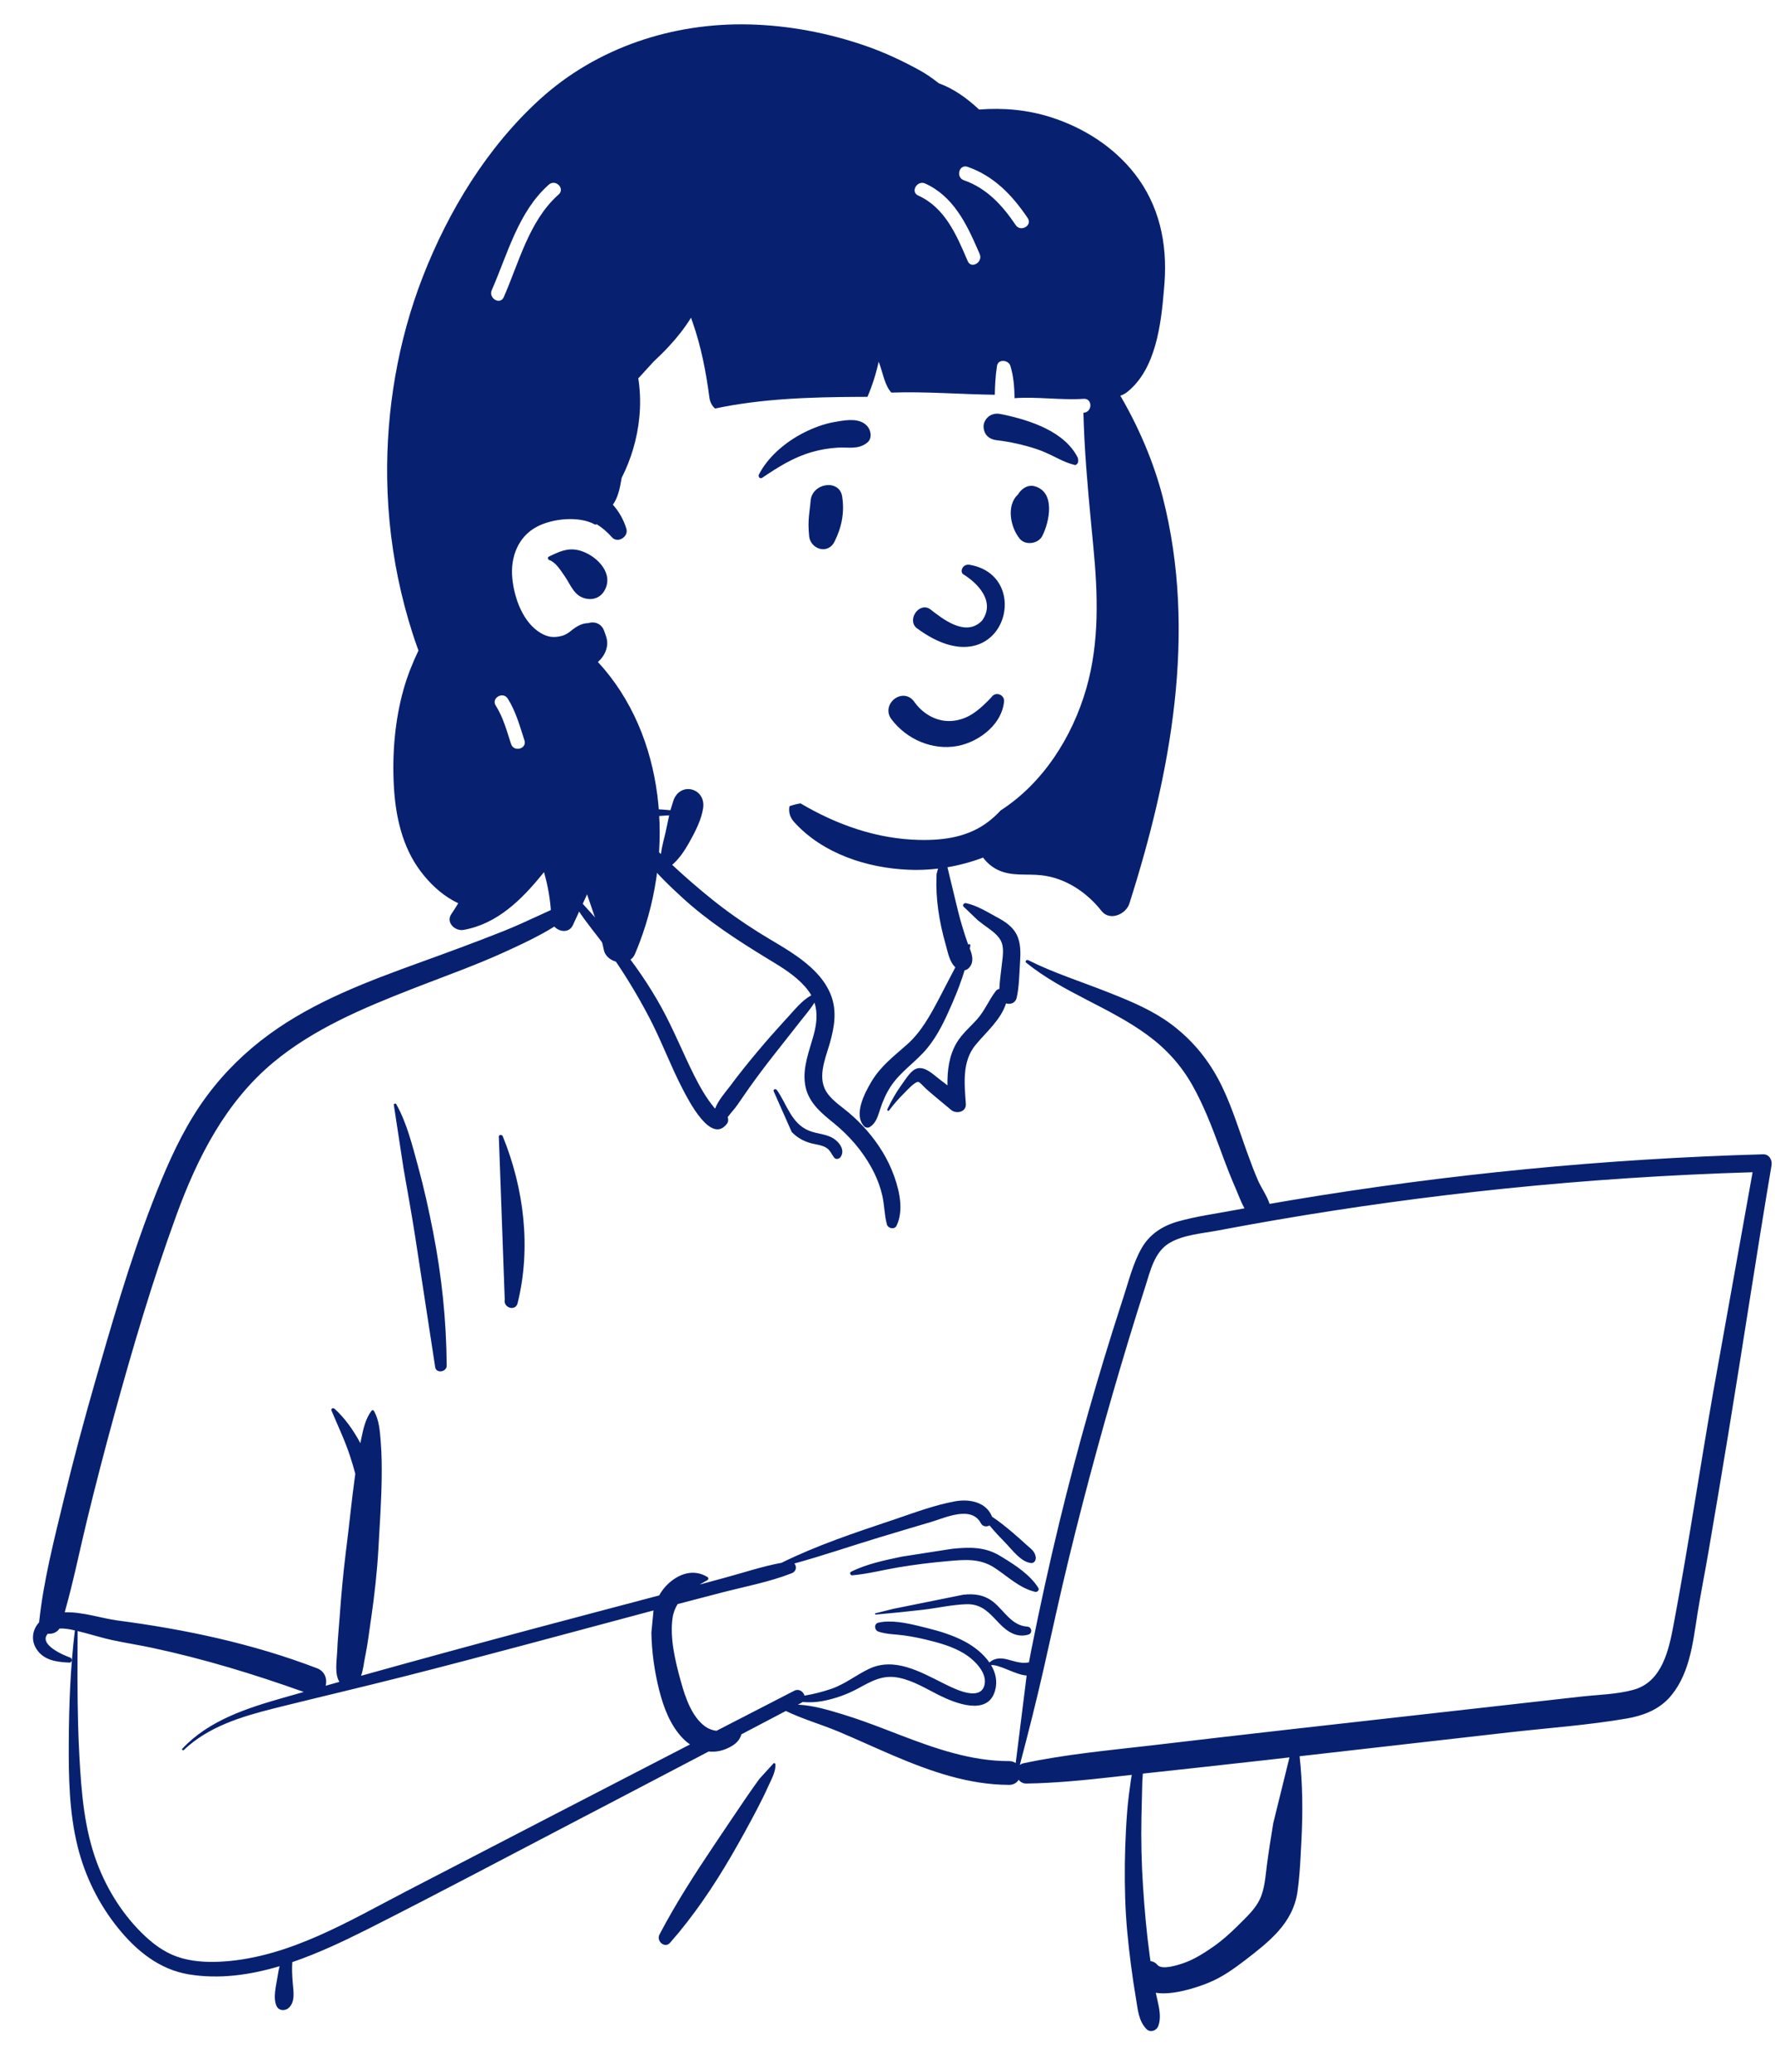 <svg width="270" height="315" viewBox="0 0 270 315" fill="none" xmlns="http://www.w3.org/2000/svg">
<path fill-rule="evenodd" clip-rule="evenodd" d="M102.474 121.609C103.594 118.791 107.381 119.886 106.959 122.847C106.707 124.62 105.736 126.493 104.864 128.047C104.155 129.312 103.345 130.546 102.247 131.495C104.201 133.319 106.23 135.077 108.309 136.746C110.579 138.567 112.965 140.246 115.432 141.788C117.594 143.141 119.855 144.34 121.894 145.884C123.79 147.319 125.517 149.045 126.395 151.299C127.331 153.698 126.925 156.176 126.235 158.574L126.156 158.845C125.452 161.221 124.233 164.085 125.923 166.323C126.784 167.463 128.035 168.27 129.115 169.181C130.075 169.99 130.976 170.871 131.803 171.817C133.605 173.879 135.071 176.199 135.996 178.784L136.079 179.018C136.872 181.307 137.451 184.11 136.38 186.357C136.072 187.001 135.081 186.791 134.909 186.164C134.52 184.744 134.54 183.256 134.214 181.815C133.874 180.317 133.309 178.895 132.571 177.549C131.143 174.946 129.209 172.722 126.924 170.842L126.24 170.286C124.458 168.822 122.82 167.269 122.458 164.846C122.071 162.254 123.109 159.784 123.776 157.331C124.241 155.621 124.393 153.982 123.89 152.437C123.277 153.44 122.439 154.392 121.776 155.241C120.457 156.932 119.125 158.614 117.796 160.298C116.434 162.025 115.106 163.78 113.841 165.58C113.275 166.385 112.715 167.195 112.157 168.006C111.738 168.615 111.153 169.224 110.695 169.845C110.806 170.178 110.798 170.561 110.596 170.833C108.171 174.113 104.721 167.27 103.821 165.541C101.988 162.02 100.624 158.28 98.786 154.76C96.88 151.111 94.711 147.559 92.293 144.228C90.83 142.213 89.191 140.32 87.853 138.242C84.701 141.102 80.553 143.019 76.743 144.758C72.557 146.668 68.209 148.229 63.917 149.886L62.649 150.379C55.254 153.267 47.678 156.44 41.532 161.57C34.309 167.599 30.036 176.001 26.855 184.702C23.193 194.719 20.163 205.006 17.339 215.287C15.894 220.547 14.523 225.831 13.234 231.132C12.098 235.802 11.156 240.518 9.841 245.14C12.508 245.046 15.55 246.079 17.827 246.378C28.204 247.737 38.442 249.904 48.239 253.656C49.449 254.119 49.799 255.329 49.536 256.309C50.234 256.112 50.931 255.912 51.629 255.716C50.864 254.544 51.229 252.447 51.289 251.148L51.293 251.059C51.355 249.327 51.543 247.593 51.664 245.865C51.896 242.57 52.198 239.299 52.599 236.023L52.702 235.203C53.156 231.639 53.492 228.054 53.989 224.496L54.047 224.088C53.809 223.178 53.532 222.279 53.242 221.383C52.467 218.998 51.373 216.753 50.415 214.444C50.302 214.172 50.689 214.015 50.87 214.178C52.493 215.64 53.782 217.493 54.818 219.432C54.836 219.34 54.852 219.249 54.87 219.157L54.988 218.575C55.28 217.155 55.634 215.662 56.505 214.51C56.597 214.388 56.781 214.362 56.868 214.51C57.701 215.921 57.794 217.707 57.922 219.312C58.067 221.127 58.085 222.966 58.06 224.786C58.01 228.344 57.759 231.912 57.56 235.464C57.364 238.954 56.979 242.4 56.484 245.856L56.389 246.505C56.147 248.15 55.949 249.815 55.629 251.449L55.539 251.894C55.368 252.704 55.263 253.846 54.923 254.795C63.673 252.353 72.437 249.966 81.218 247.621C87.564 245.926 93.916 244.256 100.266 242.576C100.602 241.972 101.019 241.407 101.539 240.903C103.255 239.24 105.529 238.498 107.614 239.778C107.783 239.883 107.798 240.149 107.614 240.249C107.214 240.468 106.814 240.692 106.421 240.925L110.234 239.892C113.084 239.119 115.968 238.153 118.885 237.614C124.258 234.961 130.036 233.04 135.696 231.142L136.363 230.916C139.261 229.927 142.259 228.821 145.253 228.272C147.445 227.871 150.018 228.355 150.899 230.603C152.015 231.339 153.065 232.203 154.078 233.054C154.811 233.669 155.513 234.322 156.227 234.959L156.358 235.074C156.942 235.581 157.405 235.921 157.548 236.727C157.622 237.144 157.357 237.708 156.844 237.652C155.272 237.484 153.994 235.661 152.929 234.573C152.105 233.731 151.275 232.861 150.524 231.937C150.086 232.175 149.485 232.132 149.207 231.604C147.761 228.864 143.799 230.762 141.608 231.412L138.468 232.342C136.898 232.808 135.329 233.276 133.763 233.752C129.458 235.06 125.174 236.525 120.829 237.726C121.218 238.154 121.164 238.914 120.426 239.204C117.025 240.539 113.295 241.23 109.762 242.146C107.531 242.725 105.302 243.307 103.074 243.893C102.692 244.513 102.417 245.213 102.301 246.029C101.876 249.029 102.696 252.489 103.495 255.391L103.615 255.823C104.272 258.156 105.238 261.015 107.249 262.488C107.74 262.847 108.365 263.097 108.995 263.154C112.931 261.126 116.868 259.098 120.806 257.075C121.536 256.7 122.21 257.207 122.373 257.811C123.762 257.583 125.148 257.224 126.41 256.795C128.53 256.074 130.186 254.7 132.173 253.749C136.02 251.911 139.948 254.169 143.391 255.886L144.185 256.277C145.729 257.027 148.942 258.467 149.683 256.416C150.4 254.432 148.134 252.312 146.671 251.419C144.926 250.354 142.895 249.784 140.924 249.31C139.798 249.039 138.658 248.817 137.512 248.656C136.212 248.473 134.869 248.5 133.617 248.078C132.995 247.869 132.899 246.88 133.617 246.717C135.544 246.278 137.844 246.757 139.855 247.246L140.906 247.505C142.933 248.003 144.978 248.627 146.824 249.62C148.166 250.342 149.582 251.438 150.507 252.781C151.311 252.034 152.311 252.059 153.353 252.336L153.918 252.493C154.852 252.752 155.608 252.931 156.517 252.751C156.638 252.09 156.762 251.428 156.893 250.766C158.188 244.262 159.608 237.782 161.174 231.337C163.877 220.22 167.004 209.225 170.529 198.343L170.883 197.255C171.696 194.766 172.35 192.054 173.661 189.768C174.901 187.605 176.887 186.36 179.247 185.7C181.925 184.952 184.739 184.56 187.471 184.055C188.08 183.942 188.691 183.835 189.301 183.724C188.786 182.793 188.401 181.736 188.055 180.924L187.994 180.784C187.249 179.085 186.58 177.355 185.935 175.617L185.451 174.31C184.285 171.162 183.081 168.066 181.442 165.122C179.716 162.024 177.426 159.491 174.572 157.395C168.753 153.12 161.739 150.94 156.094 146.371C155.863 146.184 156.159 145.864 156.394 145.983C160.205 147.899 164.32 149.202 168.284 150.762L169.066 151.071C172.199 152.314 175.381 153.667 178.093 155.68C181.116 157.924 183.497 160.711 185.287 164.025C187.051 167.292 188.179 170.948 189.424 174.437L189.757 175.367C190.259 176.761 190.777 178.151 191.371 179.508C191.843 180.585 192.723 181.815 193.123 183.045C194.218 182.855 195.312 182.665 196.408 182.482C220.138 178.517 244.133 176.187 268.182 175.505C269.122 175.479 269.609 176.377 269.47 177.198C267.163 190.856 265.112 204.56 262.861 218.227C261.879 224.193 260.877 230.153 259.852 236.111C259.332 239.13 258.732 242.136 258.24 245.159C257.843 247.6 257.555 250.061 256.873 252.445C256.261 254.584 255.323 256.645 253.781 258.277C252.12 260.035 249.801 260.886 247.467 261.288C241.541 262.309 235.463 262.726 229.489 263.406L197.684 267.027C198.149 271.255 198.184 275.417 197.97 279.694L197.849 282.029C197.749 283.907 197.631 285.787 197.361 287.646C197.023 289.978 195.957 291.952 194.388 293.694C192.946 295.293 191.195 296.657 189.491 297.965C187.723 299.323 185.896 300.633 183.817 301.473L183.547 301.58C181.724 302.293 178.302 303.396 175.809 302.993C176.135 304.627 176.766 306.384 176.207 308C175.948 308.751 174.967 309.126 174.366 308.487C173.175 307.221 173.082 305.549 172.8 303.897C172.507 302.178 172.254 300.453 172.029 298.724C171.594 295.381 171.256 292.007 171.153 288.636C171.047 285.173 171.087 281.706 171.274 278.248C171.37 276.472 171.489 274.697 171.714 272.932C171.81 272.179 171.908 271.426 172.02 270.675C172.061 270.401 172.107 270.129 172.156 269.857L169.301 270.179C164.924 270.668 160.544 271.11 156.136 271.179C155.614 271.187 155.213 270.949 154.95 270.602C154.67 271.058 154.184 271.384 153.486 271.382C147.33 271.359 141.597 269.344 135.998 266.97C133.176 265.773 130.398 264.477 127.571 263.29C124.933 262.182 122.113 261.392 119.538 260.144L112.773 263.695C112.723 263.87 112.66 264.035 112.592 264.173C112.151 265.073 111.283 265.561 110.396 265.929C109.545 266.282 108.663 266.392 107.804 266.303C102.673 268.994 97.541 271.682 92.406 274.364L87.269 277.043C77.036 282.376 66.842 287.796 56.544 293.003L55.786 293.385C52.229 295.17 48.409 296.98 44.462 298.33C44.391 299.33 44.436 300.302 44.519 301.361L44.54 301.591C44.657 302.842 44.91 304.409 43.907 305.299C43.386 305.762 42.454 305.764 42.099 305.066C41.456 303.8 42.034 301.804 42.237 300.428C42.31 299.939 42.398 299.436 42.528 298.949C38.003 300.297 33.34 300.951 28.735 300.194C24.252 299.457 20.779 296.63 17.979 293.173C15.025 289.524 12.925 285.272 11.799 280.714C10.517 275.527 10.433 270.17 10.463 264.857C10.495 259.199 10.704 253.514 11.392 247.894C10.639 247.717 9.803 247.564 9.042 247.617C8.665 248.22 7.933 248.475 7.272 248.396C5.835 249.983 9.481 251.604 10.646 252.01C11.05 252.151 11.007 252.808 10.54 252.788L10.246 252.774C8.446 252.679 6.586 252.371 5.528 250.697C4.68 249.355 4.935 247.765 5.946 246.671C6.614 240.352 8.21 234.198 9.696 228.034C11.154 221.984 12.776 215.973 14.494 209.992L15.265 207.315C17.971 197.936 20.8 188.482 24.533 179.477C26.396 174.98 28.544 170.566 31.455 166.645C34.168 162.99 37.371 159.863 41.053 157.191C47.917 152.211 55.972 149.202 63.886 146.335L64.24 146.207C68.341 144.722 72.432 143.22 76.486 141.611C80.072 140.189 83.507 138.385 87.076 136.941C86.96 136.731 86.848 136.518 86.74 136.302L86.674 136.358C86.663 136.367 86.651 136.376 86.639 136.384C86.281 136.633 85.752 136.51 85.456 136.231C84.621 135.442 84.904 134.567 85.462 133.749L85.534 133.645C86.216 132.689 86.824 131.679 87.453 130.688L87.847 130.069C88.903 128.414 90.013 126.749 91.422 125.381C92.074 124.747 92.788 124.273 93.545 123.92C93.48 123.783 94.047 123.503 94.208 123.644C96.605 122.766 99.362 122.95 101.975 123.192M196.145 267.202L192.813 267.581C189.146 267.998 185.479 268.402 181.811 268.802L173.843 269.668C173.823 270.123 173.768 270.567 173.758 270.911C173.706 272.68 173.667 274.451 173.63 276.221C173.557 279.77 173.638 283.322 173.871 286.863C174.097 290.295 174.395 293.727 174.858 297.136L174.953 297.817L175.008 298.176C175.386 298.212 175.757 298.392 176.066 298.761C176.74 299.566 179.18 298.783 180.133 298.444C181.7 297.886 183.176 296.943 184.538 295.998C185.867 295.074 187.065 293.998 188.216 292.864L189.157 291.932C190.094 291 191.031 290.008 191.605 288.837C192.383 287.248 192.484 285.298 192.712 283.567C192.993 281.439 193.328 279.311 193.681 277.193M99.406 244.861L99.06 244.951C86.504 248.29 73.966 251.728 61.372 254.919C55.139 256.499 48.876 257.964 42.636 259.513L41.626 259.766C36.703 261.011 31.72 262.51 27.95 266.084C27.811 266.215 27.609 266.013 27.74 265.873C31.803 261.545 37.582 259.712 43.13 258.124C44.156 257.83 45.183 257.544 46.209 257.252C38.663 254.56 30.998 252.217 23.156 250.547C21.137 250.117 19.094 249.801 17.077 249.369C15.669 249.068 14.295 248.632 12.903 248.271L11.808 247.995L11.793 251.459C11.775 256.365 11.784 261.267 12.034 266.173L12.081 267.081C12.373 272.54 12.829 278.112 14.764 283.26C16.337 287.442 18.845 291.383 22.123 294.429C23.782 295.971 25.566 297.171 27.771 297.763C29.818 298.313 31.963 298.378 34.068 298.231C44.162 297.526 53.148 292.038 61.917 287.495C76.26 280.063 90.605 272.635 104.962 265.231C104.574 264.966 104.208 264.66 103.876 264.316C101.951 262.326 100.935 259.602 100.268 256.964C99.558 254.156 99.133 251.146 99.084 248.247M117.674 268.1C117.801 268.032 117.948 268.117 117.954 268.261C117.998 269.358 117.392 270.44 116.939 271.429L116.891 271.535C116.341 272.759 115.739 273.967 115.116 275.157C113.871 277.533 112.577 279.883 111.227 282.201C108.511 286.862 105.494 291.328 101.927 295.387C101.121 296.304 99.796 295.128 100.313 294.141C102.806 289.382 105.712 284.888 108.703 280.433C110.2 278.203 111.697 275.97 113.209 273.75C113.84 272.824 114.479 271.9 115.135 270.991L115.531 270.447M266.591 178.231C253.991 178.612 241.406 179.434 228.866 180.723C217.204 181.922 205.584 183.517 194.03 185.506C191.616 185.921 189.206 186.354 186.799 186.803L185.355 187.075C182.947 187.531 180.006 187.72 177.862 189.007C175.602 190.364 174.991 193.2 174.239 195.539C173.355 198.289 172.494 201.048 171.655 203.813C168.326 214.791 165.285 225.864 162.572 237.011C161.225 242.544 160.03 248.107 158.771 253.66C157.653 258.594 156.419 263.472 155.129 268.356C155.288 268.233 155.483 268.139 155.718 268.088C162.121 266.725 168.657 266.133 175.156 265.379L175.784 265.306C182.507 264.515 189.23 263.729 195.956 262.973L240.492 257.96C243.119 257.665 245.933 257.625 248.489 256.919C252.834 255.72 253.853 250.857 254.582 246.985L254.604 246.868C256.803 235.168 258.552 223.367 260.603 211.638M156.166 254.756C154.436 254.642 152.07 253.057 150.758 253.171C151.447 254.327 151.758 255.646 151.361 257.054C150.256 260.974 145.261 258.946 142.855 257.749C140.882 256.766 138.977 255.565 136.793 255.104C134.319 254.584 132.643 255.568 130.552 256.703C128.835 257.636 126.966 258.305 125.043 258.651C124.02 258.836 123.049 258.855 122.08 258.783C122.021 258.831 121.956 258.875 121.881 258.915L121.368 259.184C123.687 259.29 126.048 260.006 128.206 260.662C130.442 261.341 132.637 262.16 134.821 262.997L136.969 263.823C142.267 265.854 147.752 267.782 153.486 267.765C153.898 267.764 154.236 267.878 154.502 268.064M146.492 242.475C148.2 242.266 149.776 242.49 151.141 243.602C152.788 244.944 153.893 247.17 156.26 247.316C156.95 247.359 157.11 248.33 156.424 248.532C154.663 249.054 153.237 248.101 152.037 246.862L151.23 246.019C150.044 244.79 148.95 243.84 146.937 243.913C144.782 243.992 142.623 244.49 140.482 244.744C138.056 245.031 135.631 245.275 133.198 245.486C133.085 245.496 133.066 245.318 133.171 245.292L135.897 244.613M144.843 235.486L145.124 235.458C147.605 235.217 149.873 235.207 152.089 236.543L152.514 236.8C154.511 238.015 156.685 239.446 157.934 241.413C158.138 241.735 157.801 242.114 157.459 242.032C155.058 241.455 153.303 239.693 151.284 238.373C149.019 236.893 146.678 237.137 144.095 237.367C141.594 237.59 139.094 237.896 136.618 238.313C134.29 238.705 131.956 239.323 129.605 239.52L129.606 239.516C129.337 239.515 129.184 239.112 129.458 238.975C131.843 237.783 134.606 237.218 137.201 236.674M59.905 167.985C59.902 167.788 60.178 167.715 60.274 167.885C61.888 170.726 62.732 174.21 63.592 177.34C64.492 180.62 65.219 183.933 65.872 187.27C67.195 194.027 67.899 200.746 67.947 207.633C67.954 208.616 66.353 208.878 66.196 207.87C65.157 201.171 64.161 194.465 63.113 187.767C62.586 184.399 61.973 181.043 61.386 177.685M75.883 172.934C75.764 172.542 76.334 172.411 76.479 172.769C79.718 180.726 80.815 189.743 78.736 198.138C78.418 199.422 76.538 198.865 76.778 197.597M117.661 165.864C117.645 165.571 118.025 165.525 118.169 165.726C119.704 167.89 120.34 170.789 123.033 171.907C124.377 172.465 125.89 172.368 127.078 173.311C127.872 173.942 128.481 174.938 127.885 175.893C127.692 176.202 127.154 176.356 126.893 176.021C126.513 175.532 126.311 174.947 125.794 174.581C125.064 174.064 124.08 174.032 123.244 173.79C122.162 173.476 121.208 172.926 120.427 172.11M143.301 129.77C143.459 129.69 143.611 129.741 143.712 129.878C143.857 130.073 143.839 130.263 143.662 130.396C143.898 130.88 144.177 132.091 144.217 132.267C144.379 132.982 144.551 133.692 144.731 134.402C145.093 135.833 145.411 137.276 145.774 138.708C146.159 140.226 146.618 141.728 147.128 143.208C147.161 143.303 147.198 143.401 147.236 143.501L147.294 143.651L147.308 143.628C147.412 143.464 147.628 143.578 147.602 143.752C147.578 143.91 147.546 144.067 147.52 144.225L147.573 144.367C147.907 145.266 148.136 146.213 147.523 147.007C147.294 147.303 147.042 147.479 146.727 147.531C146.224 149.194 145.591 150.825 144.915 152.392L144.716 152.849C143.721 155.135 142.659 157.391 141.074 159.337C139.343 161.462 136.963 162.912 135.455 165.24C134.754 166.323 134.266 167.462 133.87 168.685L133.721 169.149C133.44 170.014 133.115 170.853 132.304 171.36C132.046 171.522 131.658 171.47 131.449 171.25C129.787 169.49 131.527 166.203 132.53 164.498C133.924 162.129 135.941 160.612 137.961 158.824C140.138 156.897 141.526 154.319 142.87 151.779C143.693 150.223 144.487 148.634 145.323 147.071C144.449 146.298 144.17 144.763 143.874 143.696L143.847 143.6C143.357 141.892 142.969 140.139 142.723 138.378C142.487 136.685 142.388 135.016 142.451 133.314L142.469 132.88M146.549 137.828C146.356 137.563 146.676 137.263 146.941 137.319C148.551 137.652 150.125 138.627 151.571 139.416L151.725 139.5C152.879 140.122 154.04 140.885 154.645 142.095C155.304 143.409 155.25 144.923 155.16 146.352L155.151 146.485C155.041 148.199 155.024 149.979 154.661 151.661C154.476 152.522 153.697 152.765 153.031 152.561C152.238 155.066 150.011 156.912 148.384 158.888C146.311 161.408 146.701 164.811 146.918 167.846C147.005 169.075 145.478 169.424 144.691 168.768L142.878 167.261C142.577 167.01 142.275 166.758 141.974 166.505C141.717 166.288 141.462 166.07 141.209 165.848L140.831 165.514C140.663 165.364 139.923 164.537 139.707 164.503C139.183 164.42 137.939 165.801 137.513 166.234L137.459 166.288C136.657 167.075 135.933 167.922 135.258 168.819C135.134 168.984 134.891 168.847 134.98 168.657C135.585 167.361 136.287 166.122 137.122 164.962L137.291 164.731C137.846 163.982 138.592 162.66 139.572 162.439C140.769 162.169 141.964 163.37 142.835 164.037L142.89 164.078C143.304 164.389 143.714 164.706 144.122 165.025C144.079 162.765 144.365 160.482 145.53 158.535C146.353 157.161 147.584 156.144 148.638 154.964C149.811 153.65 150.424 152.034 151.486 150.666C151.623 150.49 151.811 150.395 152.015 150.365C152.056 149.265 152.218 148.153 152.343 147.065L152.379 146.739C152.506 145.557 152.805 144.112 152.226 143.005C151.68 141.959 150.426 141.22 149.497 140.51L148.739 139.922M94.288 125.324C93.804 125.604 93.35 125.953 92.939 126.39C91.645 127.764 90.72 129.473 89.82 131.118C89.335 132.004 88.867 132.899 88.379 133.783C88.166 134.168 87.947 134.548 87.726 134.928C87.624 135.103 87.32 135.45 87.17 135.665C87.337 135.899 87.51 136.13 87.686 136.359C87.754 136.446 92.396 141.507 94.014 143.487C96.492 146.521 98.707 149.726 100.601 153.156C102.455 156.515 103.867 160.072 105.584 163.496C106.444 165.21 107.404 166.912 108.628 168.396C108.675 168.454 108.725 168.508 108.774 168.565C109.241 167.302 110.438 165.95 111.025 165.174L111.08 165.101C112.414 163.302 113.822 161.558 115.26 159.843C116.574 158.277 117.922 156.745 119.301 155.238L119.821 154.674C120.782 153.635 122.003 152.08 123.411 151.337C123.26 151.068 123.085 150.802 122.885 150.539C121.566 148.815 119.702 147.563 117.862 146.434L116.67 145.708C112.173 142.966 107.747 140.097 103.843 136.534C101.778 134.648 99.742 132.674 98.006 130.475L97.392 129.697M101.791 123.966C99.685 124.143 97.411 124.101 95.466 124.787C97.195 126.424 98.84 128.191 100.529 129.855C100.679 128.73 100.987 127.618 101.247 126.52" fill="#072170"/>
<path fill-rule="evenodd" clip-rule="evenodd" d="M82.101 15.117C90.764 7.229 102.306 3.434 113.951 3.714C119.982 3.86 125.992 5.009 131.688 6.978C134.537 7.966 137.297 9.256 139.935 10.714C140.885 11.239 141.762 11.854 142.605 12.506L142.816 12.67H142.818C145.081 13.484 147.101 14.945 148.934 16.655C152.607 16.362 156.309 16.692 159.861 17.826C164.804 19.406 169.38 22.3 172.594 26.409C176.337 31.193 177.581 36.996 177.137 42.986L177.055 44.004C176.616 49.296 175.83 56.102 171.49 59.579C171.16 59.843 170.795 60.044 170.418 60.166C173.214 64.96 175.509 70.282 176.882 75.657C182.123 96.187 178.094 117.598 171.791 137.386C171.273 139.016 168.81 140.1 167.555 138.506C165.316 135.657 162.063 133.485 158.403 133.078C156.145 132.827 153.898 133.282 151.765 132.256C150.928 131.852 150.119 131.191 149.539 130.388C145.937 131.754 142.058 132.399 138.21 132.241C131.897 131.982 125.147 129.793 120.804 124.994C120.107 124.224 119.93 123.359 120.09 122.58C120.635 122.385 121.194 122.24 121.771 122.15C127.279 125.399 133.351 127.569 139.876 127.706C143.647 127.785 147.324 127.257 150.382 124.901C151.043 124.391 151.652 123.826 152.214 123.219C158.606 119.104 163.113 112.115 165.255 104.628C167.252 97.646 167.006 90.376 166.319 83.215L165.957 79.436C165.429 73.889 164.939 68.326 164.802 62.755L164.844 62.753V62.753C166.194 62.666 166.203 60.551 164.844 60.639C161.327 60.867 157.836 60.29 154.33 60.541C154.301 58.883 154.181 57.231 153.694 55.631C153.416 54.717 151.826 54.537 151.657 55.631C151.432 57.095 151.349 58.551 151.325 60.022C146.078 59.952 140.836 59.51 135.588 59.692C134.62 58.658 134.312 56.826 133.859 55.552C133.793 55.364 133.727 55.179 133.658 54.992C133.26 56.813 132.696 58.594 131.954 60.338L130.667 60.342C123.365 60.377 115.913 60.595 108.783 62.113C108.287 61.732 107.992 61.068 107.912 60.464C107.395 56.539 106.657 52.717 105.349 48.976L105.161 48.448C105.146 48.404 105.13 48.358 105.113 48.309C104.149 49.866 102.999 51.318 101.744 52.669C101.005 53.466 100.23 54.228 99.434 54.968C98.661 55.827 97.862 56.673 97.088 57.535C97.118 57.691 97.145 57.85 97.166 58.012C97.403 59.8 97.428 61.613 97.254 63.408C96.94 66.652 96.025 69.778 94.555 72.67L94.508 72.96C94.285 74.315 93.968 75.716 93.226 76.737C94.151 77.775 94.865 79.014 95.278 80.392C95.646 81.619 93.951 82.681 93.072 81.678C92.373 80.88 91.597 80.221 90.745 79.694C90.691 79.767 90.594 79.803 90.484 79.742C88.111 78.424 84.078 78.823 81.707 80.065C78.758 81.608 77.606 84.776 77.934 87.987C78.248 91.055 79.589 94.641 82.19 96.214C83.384 96.935 84.313 96.996 85.581 96.65C85.986 96.54 86.489 96.202 86.704 96.034L86.916 95.864C87.747 95.207 88.521 94.756 89.502 94.739C90.505 94.426 91.514 94.86 91.897 95.913L91.921 95.981C92.1 96.518 92.428 97.192 92.357 98.011C92.283 98.888 91.881 99.686 91.282 100.328C91.179 100.439 91.068 100.55 90.954 100.653C101.279 111.84 102.605 129.27 97.31 143.244C97.081 143.857 96.835 144.463 96.579 145.063C95.694 147.118 92.288 146.482 91.855 144.444C91.725 143.834 91.583 143.226 91.427 142.623C91.141 141.51 90.813 140.407 90.443 139.32L90.302 138.913C89.988 138.015 89.695 137.108 89.378 136.21L89.346 136.107C89.335 136.066 89.321 136.019 89.307 135.967L88.771 137.137V137.137L87.141 140.67C86.379 142.319 83.957 141.423 83.867 139.834L83.865 139.78C83.857 139.487 83.846 139.196 83.828 138.908C83.711 136.749 83.339 134.651 82.748 132.597L82.534 132.863C79.356 136.794 75.627 140.479 70.511 141.387C69.228 141.614 67.775 140.271 68.657 138.974C69.022 138.437 69.373 137.888 69.706 137.33C69.418 137.195 69.146 137.055 68.895 136.913C66.954 135.821 65.338 134.267 64.002 132.505C61.169 128.768 60.155 124.064 59.907 119.461C59.642 114.596 60.07 109.466 61.398 104.773C61.974 102.744 62.753 100.796 63.654 98.907C63.59 98.737 63.529 98.568 63.469 98.399C62.497 95.688 61.699 92.916 61.037 90.112C59.7 84.451 58.982 78.611 58.895 72.795C58.737 62.375 60.532 51.789 64.316 42.072C68.224 32.051 74.102 22.398 82.101 15.117ZM77.234 106.219C76.516 105.088 74.721 106.107 75.387 107.246L75.412 107.286C76.55 109.081 77.084 111.121 77.738 113.121C78.158 114.408 80.199 113.858 79.774 112.558L79.633 112.124C78.982 110.096 78.387 108.034 77.234 106.219ZM83.484 84.634L83.961 84.403C85.465 83.685 86.783 83.195 88.559 83.823C90.939 84.66 93.487 87.327 91.879 89.914C91.287 90.868 90.236 91.248 89.154 91.024C87.328 90.645 86.857 89 85.931 87.65L85.772 87.421C85.207 86.604 84.493 85.475 83.553 85.154C83.339 85.08 83.249 84.747 83.484 84.634ZM84.825 29.705L84.979 29.567C86.001 28.663 84.501 27.173 83.484 28.071C78.832 32.186 77.216 38.626 74.802 44.114C74.261 45.349 76.08 46.427 76.627 45.182C78.929 39.945 80.457 33.679 84.825 29.705V29.705ZM140.737 27.905C139.522 27.356 138.458 29.127 139.627 29.71L139.671 29.731C143.779 31.588 145.528 35.796 147.202 39.701C147.735 40.949 149.554 39.873 149.026 38.636L148.724 37.936C146.977 33.91 144.94 29.808 140.737 27.905ZM147.178 25.363C145.889 24.916 145.337 26.956 146.615 27.403C150.098 28.616 152.488 31.232 154.503 34.223C155.258 35.344 157.088 34.287 156.325 33.156C153.985 29.683 151.207 26.768 147.178 25.363Z" fill="#072170"/>
<path fill-rule="evenodd" clip-rule="evenodd" d="M140.106 112.82C138.331 112.096 136.747 110.887 135.59 109.343C135.187 108.806 135.083 108.239 135.167 107.72C135.262 107.137 135.607 106.609 136.077 106.254C136.548 105.899 137.138 105.724 137.708 105.813C138.204 105.891 138.697 106.162 139.087 106.725L139.169 106.838C139.857 107.77 140.754 108.535 141.776 109.027C142.761 109.503 143.863 109.724 145.003 109.595C147.175 109.35 148.672 108.175 150.263 106.578C150.46 106.377 150.657 106.169 150.855 105.958C150.981 105.767 151.154 105.644 151.347 105.579C151.562 105.507 151.804 105.511 152.026 105.589C152.24 105.664 152.431 105.805 152.56 105.994C152.682 106.173 152.751 106.394 152.728 106.649C152.583 108.303 151.719 109.779 150.491 110.938C149.128 112.226 147.321 113.116 145.62 113.429C143.746 113.773 141.836 113.526 140.106 112.82V112.82ZM146.504 87.303C148.498 88.516 151.536 91.345 149.391 94.352C146.866 97.003 143.231 93.963 141.439 92.588C139.778 91.523 137.912 94.263 139.453 95.507C152.398 105.099 157.652 87.621 147.512 85.877C146.396 85.685 145.982 86.928 146.504 87.303ZM123.306 76.146C123.526 73.409 127.691 72.788 128.106 75.496C128.477 77.922 128.04 80.15 126.948 82.335C125.905 84.421 123.282 83.448 123.084 81.547C122.818 79.001 123.169 77.848 123.306 76.146ZM155.01 74.934C155.591 74.173 156.429 73.654 157.433 73.947C160.572 74.865 159.647 79.324 158.545 81.494C157.946 82.673 156.01 82.972 155.135 81.934C153.709 80.242 153.026 76.862 154.839 75.195C154.888 75.109 154.943 75.022 155.01 74.934ZM126.904 64.171L127.4 64.084C128.933 63.818 130.84 63.563 131.925 64.797C132.5 65.452 132.698 66.668 131.925 67.294C130.564 68.396 129.06 67.969 127.43 68.062C126.087 68.139 124.795 68.362 123.501 68.732C120.662 69.544 118.349 71.027 115.924 72.655C115.606 72.868 115.281 72.461 115.433 72.163C116.832 69.419 119.545 67.165 122.262 65.791C123.712 65.058 125.299 64.45 126.904 64.171ZM152.149 62.942L152.529 63.019C156.658 63.883 162.022 65.609 163.978 69.668C164.052 70.241 163.974 70.364 163.91 70.445L163.888 70.472C163.835 70.54 163.793 70.635 163.545 70.713C163.476 70.696 163.406 70.679 163.336 70.66C162.439 70.425 161.73 70.102 161.044 69.766L160.299 69.399C159.436 68.975 158.565 68.567 157.641 68.265C155.671 67.622 153.644 67.169 151.586 66.927C151.14 66.874 150.71 66.724 150.371 66.466C150.05 66.22 149.804 65.881 149.692 65.43C149.547 64.846 149.588 64.404 149.901 63.877C150.137 63.482 150.473 63.208 150.86 63.05C151.254 62.89 151.703 62.852 152.149 62.942Z" fill="#072170"/>
</svg>
